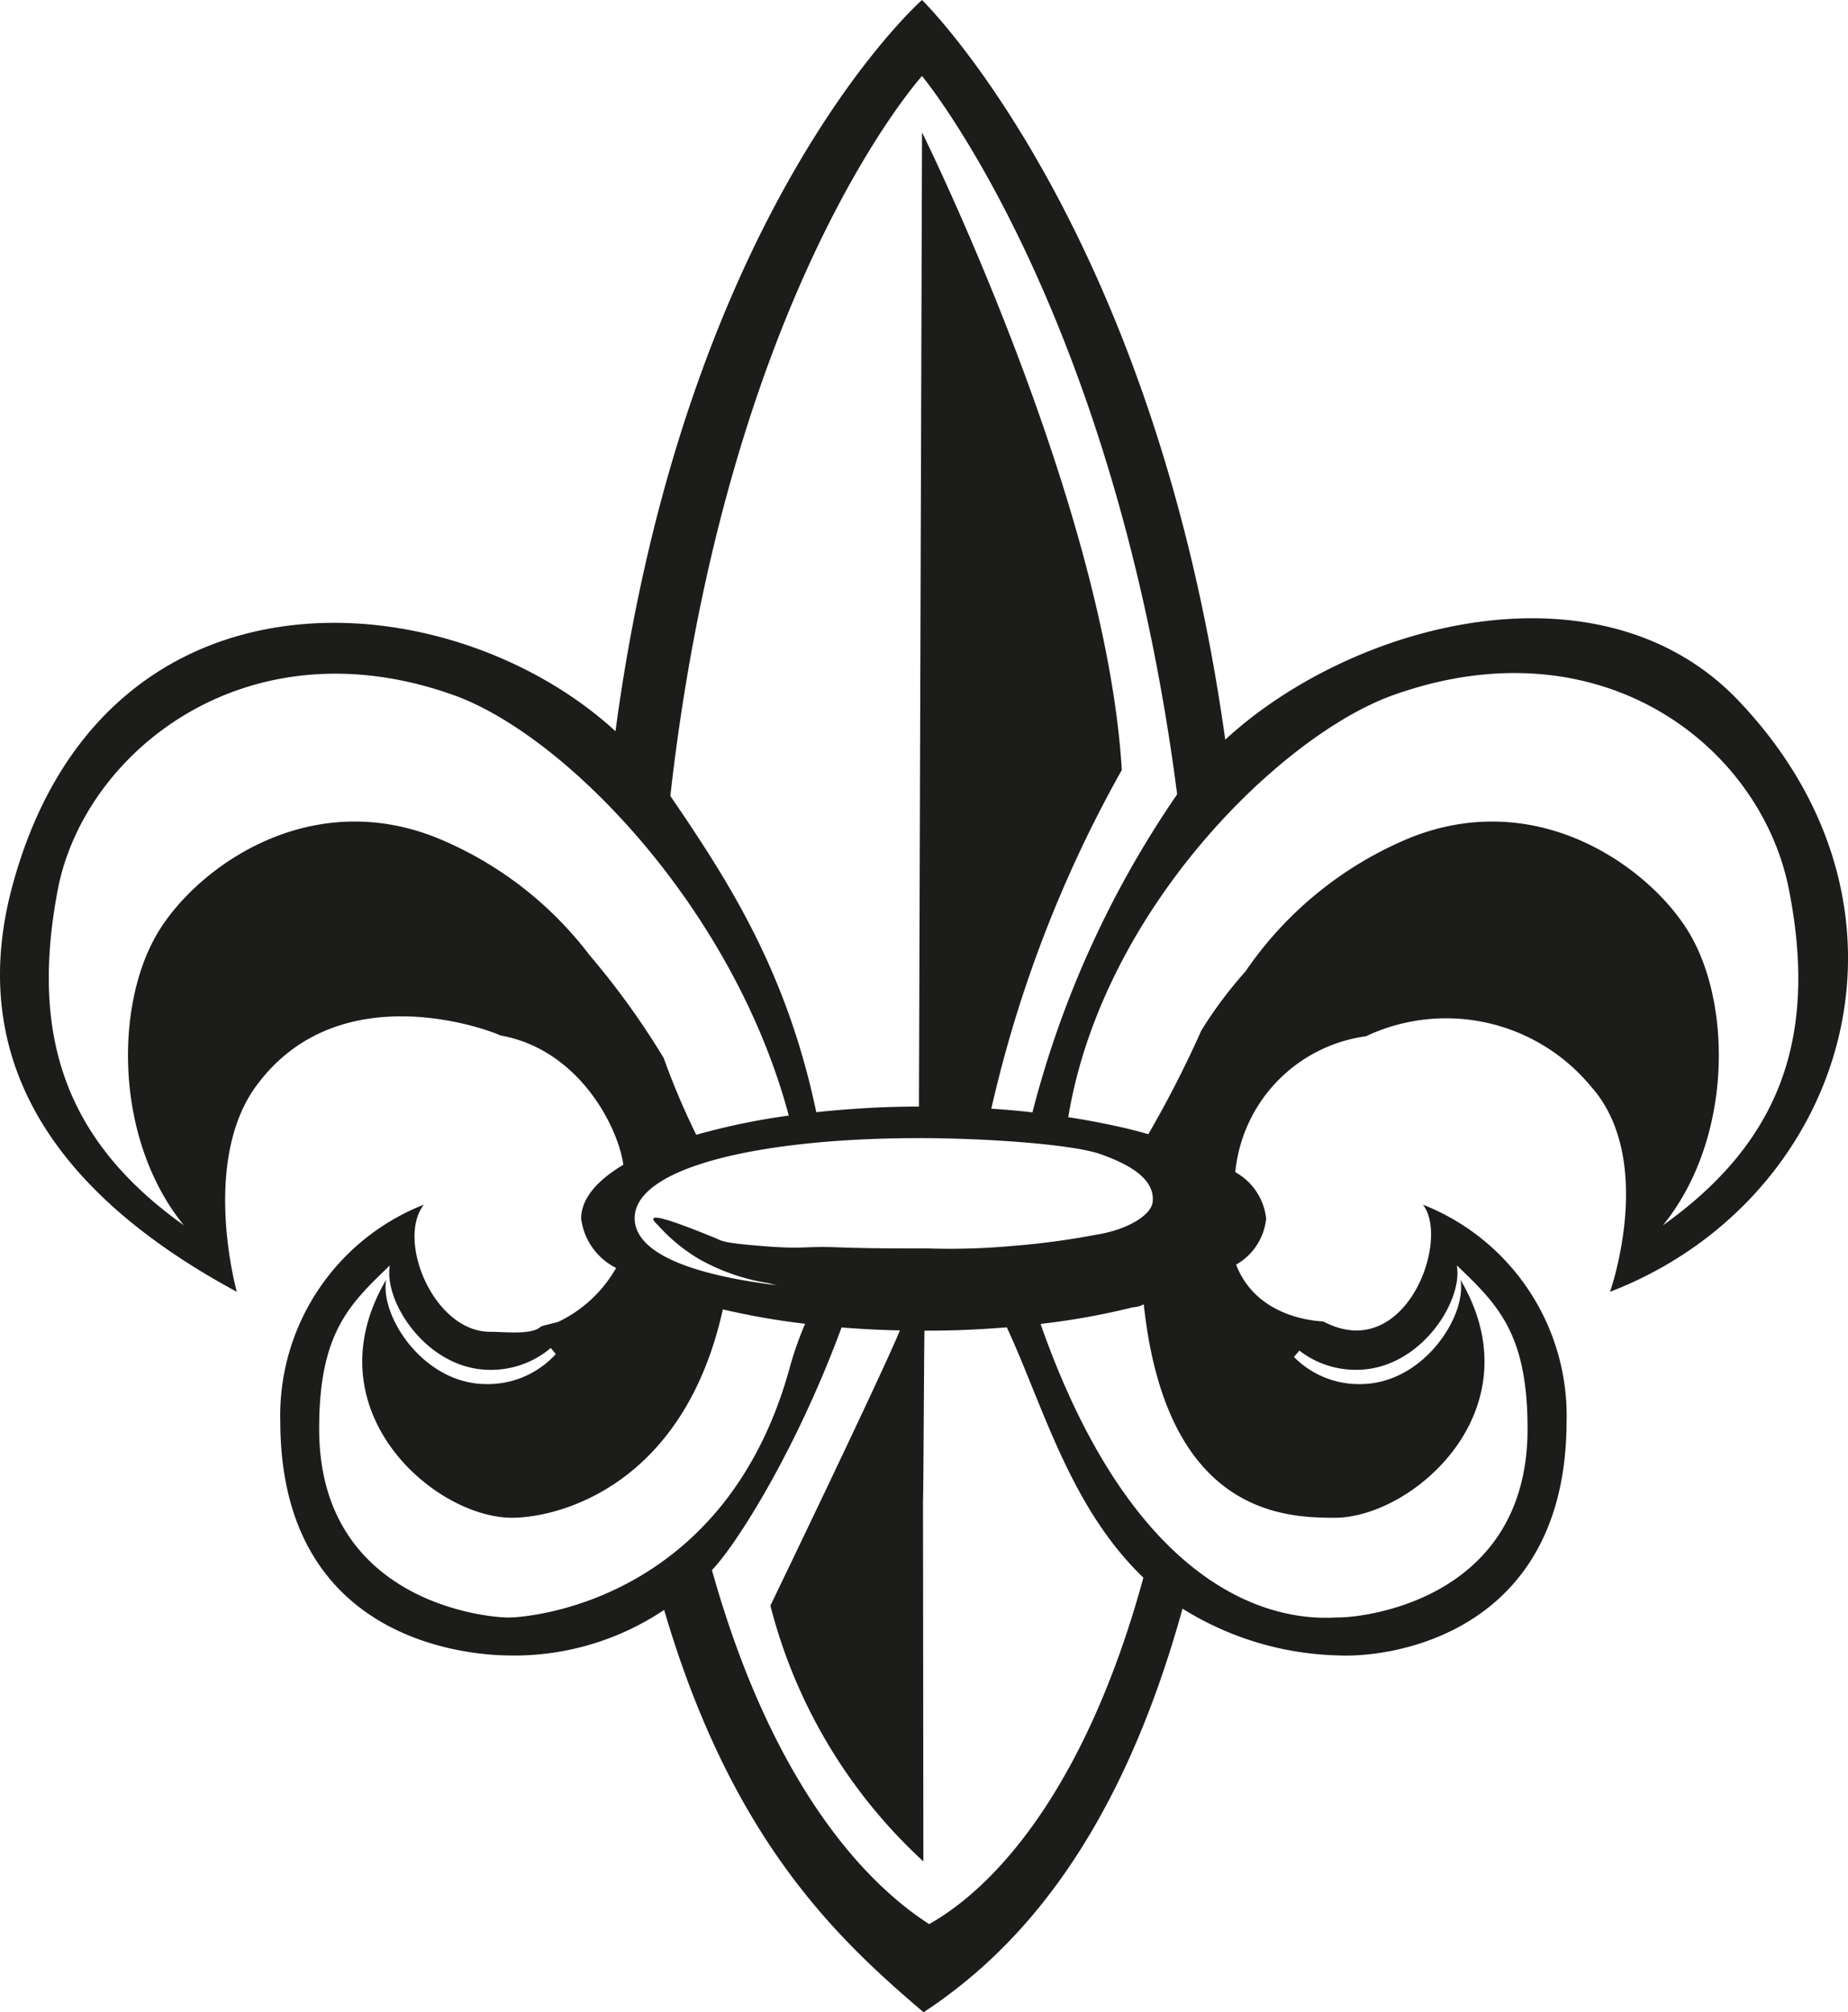 <svg xmlns="http://www.w3.org/2000/svg" width="90.914" height="99" viewBox="0 0 90.914 99"><defs><clipPath id="a"><path data-name="Rectangle 279" fill="none" d="M0 0h90.914v99H0z"/></clipPath></defs><g data-name="Group 278" clip-path="url(#a)"><path data-name="Path 1371" d="M85.5 34.444c-6.723-7.023-18.9-3.875-25.223 1.946C56.749 11.1 45.36 0 45.36 0S33.735 10.2 30.279 35.974C22.083 28.464 5.06 27.16.616 43.561c-2.03 7.481.783 14.461 11.034 19.993 0 0-1.78-6.352.935-10.1 4.143-5.7 11.792-2.655 12.031-2.511 3.858.679 5.788 4.489 6.051 6.36-1.323.789-2.077 1.692-2.077 2.651a3.165 3.165 0 0 0 1.72 2.428 6.492 6.492 0 0 1-2.849 2.653c-.032.017-.89.211-.863.242-.465.408-1.709.246-2.475.246-2.789.007-4.636-4.51-3.27-6.256a11.15 11.15 0 0 0-7.063 10.7c.025 10.355 8.509 11.45 11.248 11.48a13.245 13.245 0 0 0 7.635-2.242C35.969 90.44 41.109 95.326 45.438 99c4.206-2.773 9.455-7.987 12.737-19.857a15.123 15.123 0 0 0 7.641 2.3c2.732.138 11.217-1.124 11.253-11.48A11.163 11.163 0 0 0 70 59.267c1.37 1.746-.88 7.869-4.889 5.751.012-.024-3.216 0-4.3-2.8a2.951 2.951 0 0 0 1.479-2.262 2.977 2.977 0 0 0-1.519-2.288 7.479 7.479 0 0 1 6.429-6.686 9.247 9.247 0 0 1 11.07 2.472c3.223 3.617.937 10.1.937 10.1 11.493-4.421 16.25-18.689 6.293-29.11M45.36 3.74s9.453 11.354 12.551 35.34a49.179 49.179 0 0 0-7.119 15.646 40.465 40.465 0 0 0-2.023-.18 62.01 62.01 0 0 1 6.419-16.663c-.781-13.122-9.828-31.37-9.828-31.37l-.151 47.928c-.767 0-1.528.021-2.269.057q-.563.032-1.122.071c-.561.04-1.119.091-1.66.148-1.458-6.932-4.288-11.317-7.18-15.559C35.781 14.3 45.36 3.74 45.36 3.74M32.353 60.258a8.574 8.574 0 0 0 2.03 1.681 10.214 10.214 0 0 0 3.438 1.193c.144.038.277.07.411.1-4.222-.513-7.009-1.583-7.009-3.3 0-2.517 6.242-3.938 13.981-3.938 3.389 0 7.61.314 8.939.789s2.69 1.176 2.563 2.354c-.069.649-1.252 1.373-2.793 1.612a38.19 38.19 0 0 1-4.117.55 33.808 33.808 0 0 1-4.113.123c-2.147 0-3.155-.007-4.737-.065-1.373-.039-1.444.1-3.265-.039-2.237-.175-2.129-.261-2.527-.423-1.894-.772-3.637-1.416-2.8-.633m-3.365-13.29a18.007 18.007 0 0 0-7.532-5.766c-6.438-2.558-11.989 1.664-13.784 4.835C5.618 49.66 5.7 56.165 9.043 60.282c-5.724-4.083-7.6-9.177-6.2-16.511 1.28-6.723 9.239-13.228 19.473-9.573 5.5 1.965 13.759 10.468 16.488 20.687a33.4 33.4 0 0 0-4.552.945 36.458 36.458 0 0 1-1.6-3.776 38.635 38.635 0 0 0-3.665-5.082m-3.951 32.607c-1.395 0-9.31-.939-9.334-9.24-.014-4.748 1.476-6.162 3.479-8.083-.324 1.771 1.83 5.145 4.947 5.139a4.537 4.537 0 0 0 2.967-1.077c.085.1.165.2.249.3a4.525 4.525 0 0 1-3.4 1.477c-3.113.01-5.267-3.36-4.944-5.135-3.763 6.388 2.35 11.721 6.2 11.711 2.268-.005 8.433-1.545 10.361-10.25a36.621 36.621 0 0 0 4.048.707 16.537 16.537 0 0 0-.783 2.251c-3.213 11.5-12.9 12.2-13.8 12.2m20.686 15.084c-3.65-2.347-7.935-7.581-10.687-17.417 1.16-1.2 4.11-5.8 6.377-11.938a46.15 46.15 0 0 0 2.868.146c-.823 2.039-6.37 13.541-6.37 13.541a25.756 25.756 0 0 0 7.526 12.583l-.018-17.792c.022 0 .048-7.11.071-8.319q.8 0 1.582-.022a55.03 55.03 0 0 0 2.47-.142c1.785 3.844 3.095 8.834 6.719 12.315-2.682 9.823-6.932 15.005-10.535 17.044m19.933-19.99c3.856.01 9.971-5.323 6.2-11.711.325 1.775-1.829 5.145-4.946 5.135a4.486 4.486 0 0 1-3.248-1.339c.094-.1.178-.209.27-.31a4.517 4.517 0 0 0 2.8.946c3.119.007 5.266-3.367 4.945-5.139 2 1.921 3.493 3.335 3.48 8.083-.021 8.3-7.935 9.244-9.325 9.24-.9 0-9.195 1.032-14.628-14.426.011-.009.028-.011.045-.023a35.153 35.153 0 0 0 4.5-.813 1.121 1.121 0 0 0 .478-.123.129.129 0 0 1 .051-.011c1.112 10.37 6.985 10.483 9.377 10.491m16.164-14.39c3.344-4.117 3.427-10.622 1.374-14.241-1.8-3.17-7.351-7.393-13.788-4.834a18.233 18.233 0 0 0-8.128 6.59A20.8 20.8 0 0 0 59.1 50.7a53.766 53.766 0 0 1-2.607 5.1q-.793-.231-1.668-.417a37.793 37.793 0 0 0-2.271-.419C54.245 44.7 63.083 36.145 68.537 34.2c10.231-3.655 18.09 2.509 19.473 9.573 1.439 7.322-.473 12.428-6.2 16.511" fill="#1c1c1a"/></g></svg>